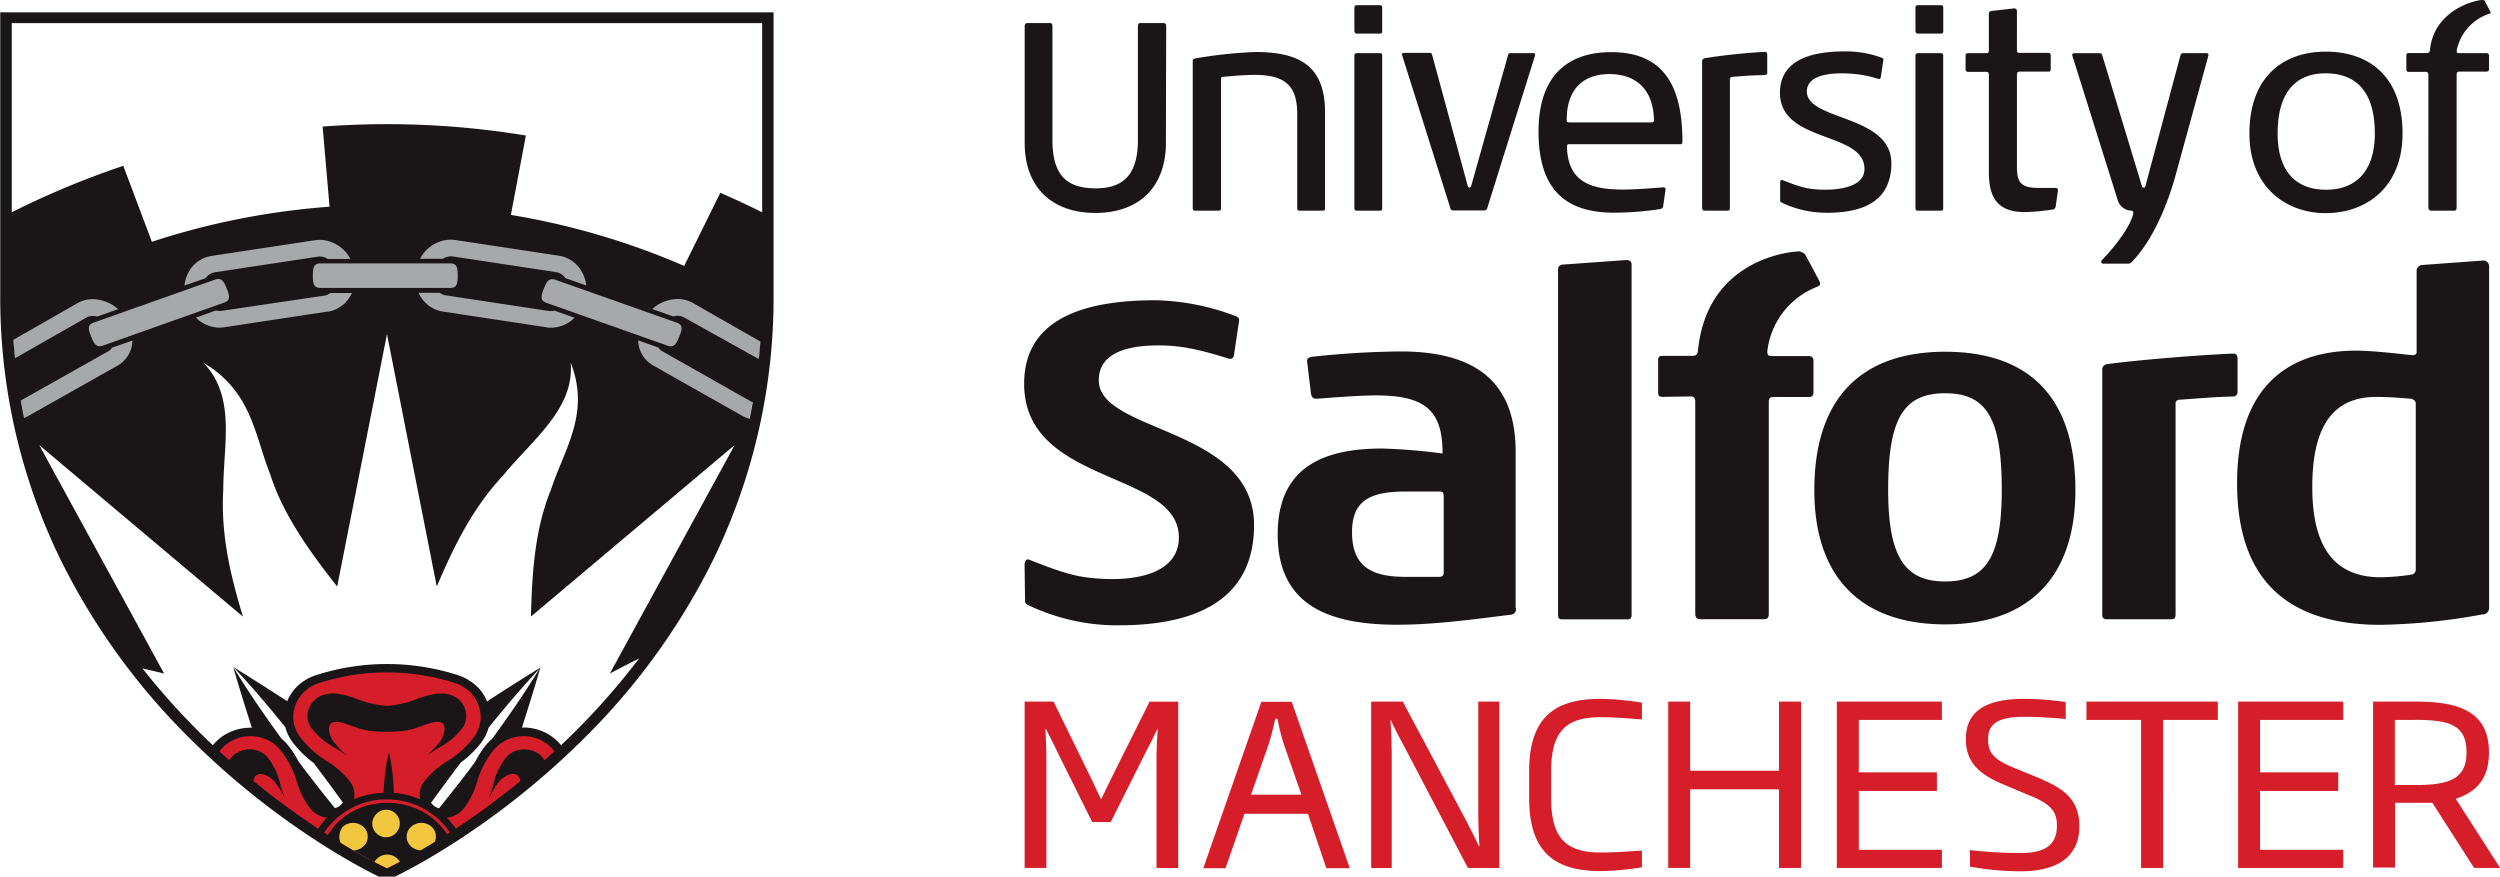<?xml version="1.0"?>
<svg xmlns="http://www.w3.org/2000/svg" id="Layer_1" data-name="Layer 1" width="1098px" height="385px" viewBox="-0.045 0 499.091 175">
  <defs>
    <style>
      .cls-1 {
        fill: #d51e29;
      }

      .cls-2 {
        fill: #1a1617;
      }

      .cls-3 {
        fill: #f2c63e;
      }

      .cls-4 {
        fill: #a6a8a9;
      }
    </style>
  </defs>
  <title>The_University_of_Salford</title>
  <path class="cls-1" d="M305.23,153.91v5.5c0,11.67,6.2,14.49,14.31,14.49a56.5,56.5,0,0,0,8.2-.76v-3.35c-2.2.17-5.58.4-8.2.4-6.68,0-9.92-2.6-9.92-10.78v-5.5c0-8.18,3.24-10.73,9.92-10.73,2.62,0,6.01.27,8.2.45v-3.35a56.778,56.778,0,0,0-8.2-.76C311.43,139.52,305.23,142.24,305.23,153.91ZM251.77,140.1l-11.59,33.22h4.44l3.77-10.86h12.68l3.67,10.86h4.68L257.83,140.1Zm-2.06,18.55,3.38-9.7a46.292,46.292,0,0,0,1.43-5.45H255a38.2,38.2,0,0,0,1.4,5.5l3.37,9.65Zm45.36,3c0,2.06.05,4.65.24,7.29h-.1c-.86-1.79-2-4.07-2.86-5.68L280,140.06h-6.31v33.22h4.1V150.74c0-2.33-.1-4.74-.24-6.93h.1c.86,1.96,2,3.98,2.86,5.63L293,173.27l6.27.01V140.06h-4.2Zm-73.06-6.68c-.71,1.48-1.52,3.08-2.19,4.56h-.1c-.67-1.47-1.39-3.04-2.1-4.47l-7.34-15h-5.77v33.21h4.34V151.68c0-2.46-.09-3.89-.19-6.17h.1c.86,1.7,1.72,3.4,2.53,5.1l6.71,13.5h3.7l6.77-13.5c.86-1.7,1.72-3.27,2.53-5.1h.08c-.14,2.28-.24,3.76-.24,6.17v21.59l4.33.03V140.08h-5.72Zm268.2,4.5c4.1-1.35,6.63-3.94,6.63-9.26,0-8.54-6.58-10.15-14.78-10.15h-8.35v33.13h4.39V160.27h7.44l8.34,13,5.2.01Zm-8.06-2.75h-4.1v-13h4l-.04-.01c6.87,0,10.35.95,10.35,6.49C492.36,155.43,489.07,156.72,482.15,156.72Zm-115.5,16.55h20.98v-3.62H371.04V157.9h15.59v-3.72H371.04V143.72h16.59v-3.66H366.65Zm49.84-29.55H427.4v29.55h4.39V143.72h10.92v-3.66H416.49Zm-61.38,10.15H337.37V140.06h-4.38v33.21h4.38V157.58h17.74v15.69h4.39V140.06h-4.39Zm52.62,1.81-.02-.07-6.1-2.5c-3.77-1.57-4.77-3-4.77-5.54,0-3.44,2.62-4.47,7.3-4.47,2.77,0,6,.23,8.21.44v-3.39a58.615,58.615,0,0,0-8.35-.63c-7.77,0-11.59,2.59-11.59,8,0,4.6,2.58,7,7.3,9l6.06,2.55c3.77,1.61,4.82,3.13,4.82,5.77,0,3.89-2.43,5.45-7.25,5.45a90.008,90.008,0,0,1-10.11-.58V173a55.6,55.6,0,0,0,10.11.94c7.82,0,11.73-3.26,11.73-9C415.07,160.29,412.69,157.74,407.73,155.68Zm39.04,17.59h20.98v-3.62h-16.6V157.9h15.6v-3.72h-15.6V143.72h16.6v-3.66H446.77Z"/>
  <path class="cls-2" d="M270.82,6.71h4.6c.37,0,.47-.16.47-.55V1.58c0-.38-.1-.54-.47-.54h-4.6c-.32,0-.48.16-.48.54V6.1C270.34,6.54,270.55,6.71,270.82,6.71Zm69.41,35.35h4.59c.37,0,.48-.16.48-.55V15.88c0-.32.15-.54.57-.54,2.28-.17,4.02-.34,6.34-.34l.02-.03c.37,0,.53-.16.53-.43V10.9c0-.33-.16-.55-.48-.55a118.429,118.429,0,0,0-12,1.27.65.65,0,0,0-.52.71V41.51C339.76,41.9,339.97,42.06,340.23,42.06Zm-121.61.45c8.45,0,14.1-4.85,14.1-14.11h-.01l.06-23.25c0-.39-.22-.55-.59-.55h-4.54c-.36,0-.52.23-.52.61V27.96c0,6.89-2.91,9.64-8.4,9.64-5.91,0-8.66-2.7-8.66-9.7V5.21c0-.39-.15-.61-.47-.61h-4.54c-.32,0-.53.23-.53.61v23.3C204.52,37.61,210.17,42.51,218.62,42.51Zm52.2-.45h4.6c.37,0,.47-.16.47-.55V11.1c0-.32-.11-.49-.53-.49h-4.5a.48.48,0,0,0-.52.55V41.51C270.34,41.9,270.5,42.06,270.82,42.06ZM219.31,75.91c0-5.91,6.73-7.21,13.6-6.91,3.79.16,7.47,1.06,12.47,2.64h.18c.36,0,.53-.18.71-.55L247.33,64v-.12c0-.37-.18-.55-.62-.74a47.58,47.58,0,0,0-16-3.2c-12,0-26.3,2.49-26.3,16.67,0,20.35,30.89,17.22,30.89,30.67,0,6.81-7.66,8.59-14.74,8.29-5.11-.21-7.57-.85-15.18-3.85-.57-.22-.88.46-.88.92l.09,7.28c0,.55.23.68.71.92a41.321,41.321,0,0,0,18.09,4v-.01c14.47,0,26.92-4.53,26.92-20C250.31,85.21,219.31,86.5,219.31,75.91ZM464.22,42.55c8.25,0,15.37-5.26,15.37-15.9,0-11.34-6.64-16.34-15.31-16.34s-15.26,5.16-15.26,16.34C449.02,37.4,456.4,42.55,464.22,42.55Zm0-27.91c5.427,0,9.835,2.9,9.835,12,0,7.78-4,11.24-9.73,11.24s-9.67-3.34-9.67-11.24C454.65,17.643,458.957,14.642,464.215,14.64Zm-71.335-.29h3.59c.37,0,.53.17.53.56V34.46c0,5.56,2.23,7.88,7.23,7.88a42.07,42.07,0,0,0,5.44-.5.66.66,0,0,0,.63-.49l.02.02.47-3.3c0-.33-.05-.55-.53-.55h-3.22c-3.97,0-4.44-1.32-4.44-4.52V14.91c0-.39.16-.61.53-.61h5.69c.42,0,.53-.16.53-.5V11.11c0-.38-.11-.55-.53-.55h-5.69c-.42,0-.53-.17-.53-.56V2.23c0-.39-.22-.55-.58-.55l-4.49.5c-.43.11-.53.27-.53.66v7.21c0,.39-.16.56-.48.56h-3.64c-.37,0-.53.16-.53.49v2.65C392.35,14.14,392.51,14.35,392.88,14.35ZM372.17,33.73c0,3.83-5.72,4.26-8.86,4.12-2.53-.12-3.75-.41-7.53-1.91-.29-.11-.44.23-.44.46v3.61c0,.28.11.34.35.46a20.531,20.531,0,0,0,9,2l-.03.01c7.18,0,12.88-2.24,12.88-9.91,0-9.73-16.97-8.43-16.87-14.35.06-3.4,5.07-3.77,8.78-3.51a22.9,22.9,0,0,1,5.61,1.08c.18,0,.26-.09.35-.27l.53-3.52v-.11c0-.18-.1-.27-.31-.36a20.651,20.651,0,0,0-7.33-1.27c-5.91,0-13,1.27-13,8.27C355.3,28.63,372.17,26.16,372.17,33.73ZM382.83,6.71h4.59c.37,0,.48-.16.48-.55V1.58c0-.38-.11-.54-.48-.54h-4.59c-.32,0-.48.16-.48.54V6.1C382.35,6.54,382.56,6.71,382.83,6.71Zm0,35.35h4.58c.37,0,.48-.16.48-.55V11.1c0-.32-.11-.49-.53-.49h-4.48a.48.48,0,0,0-.53.55V41.51C382.35,41.9,382.51,42.06,382.83,42.06Zm63.82,29.45c0-.55-.26-.92-.8-.92-7.06.28-19.33,1.29-25.33,2.12a1.1,1.1,0,0,0-.88,1.19v48.81a.8.8,0,0,0,.88.92H433.4c.62,0,.88-.26.88-1v-42a.76.76,0,0,1,.8-.83c3.97-.27,6.8-.55,10.59-.64l-.02-.01a.87.87,0,0,0,1-.83Zm-58.37-1.29c-15.79,0-26.12,8.29-26.12,27.63,0,17.8,9.7,26.8,26.12,26.8,16.38,0,26-9.12,26-26.8C414.28,78.32,404.07,70.22,388.28,70.22Zm0,45.86c-8.12,0-11.38-4.97-11.38-18.32,0-14.09,3-19.25,11.38-19.25,8.3,0,11.3,5.06,11.3,19.25C399.58,110.92,396.58,116.08,388.28,116.08Zm36.55-63.44a.91.91,0,0,0,.74-.38c4.29-4.41,7.13-11.62,8.66-17.08L440.86,11a.36.36,0,0,0-.339-.38h-.031v-.01H435.8a.53.53,0,0,0-.53.38l-7,26.11c-.07.25-.18.35-.32.38a.51.51,0,0,1-.42-.43L419.63,11c-.11-.33-.26-.38-.58-.38h-4.91c-.26,0-.49.07-.49.3a.625.625,0,0,1,0,.13l9.14,29.1a3,3,0,0,0,2.51,1.91h.14c.32,0,.4.21.4.5a4.181,4.181,0,0,1-.38,1.21c-1.15,2.93-4.61,6.9-5.94,8.21a1,1,0,0,0-.11.28.41.41,0,0,0,.42.38ZM361.99,72c0-.55-.27-.92-1-.92h-7.33c-.8,0-.88-.28-.88-1a15.71,15.71,0,0,1,9.91-12.81l.26-.14.13-.08a.726.726,0,0,0,.14-.11l.06-.08a.37.37,0,0,0,0-.09.91.91,0,0,0-.09-.6l-.09-.2-2.67-5a1.65,1.65,0,0,0-1.1-.72l.06-.07c-2.6,0-18.74,1.87-20.46,19.86-.09.73-.44,1-1.06,1h-6.09c-.62,0-.8.27-.8.92v6.35c0,.64.18.92.88.92l5.65-.09c.71,0,.88.46.88,1.11v42.27c0,.73.35,1.1,1,1.1h12.8c.62,0,.88-.37.88-1.1V80.26c0-.74.27-1,.88-1h7.15a.81.81,0,0,0,.89-.92ZM497.08,2.23,496,.2a.43.43,0,0,0-.43-.2h-.05c-1.51,0-9.69,2.07-10.46,10-.05.44-.26.59-.63.59h-3.61c-.37,0-.47.17-.47.56V13.8c0,.38.11.55.52.55h3.35c.42,0,.53.28.53.66V41.4c0,.44.21.66.58.66h4.54c.37,0,.52-.22.52-.66V14.9c0-.44.16-.6.52-.6h5.43a.48.48,0,0,0,.52-.55V11.17a.51.51,0,0,0-.57-.56h-5.4c-.48,0-.48-.15-.48-.59A9.76,9.76,0,0,1,497,2.71C497.11,2.71,497.26,2.53,497.08,2.23ZM495.82,52l-12.42.91a1.18,1.18,0,0,0-1,1.2V70.18a.653.653,0,0,1-.62.74h-.18c-1.94-.19-7.68-.92-11.3-.92-12.53,0-23.74,6.21-23.74,26.47,0,21.09,12,28.27,28.69,28.27a121.7,121.7,0,0,0,20.48-2.12v.04a1.33,1.33,0,0,0,1.14-1.47v-68A1.17,1.17,0,0,0,495.82,52Zm-13.59,61.69a1,1,0,0,1-.72,1,42.812,42.812,0,0,1-6.26.55c-8.74,0-13.68-5.34-13.68-18s4.49-18,12.8-18c2.64,0,4.77.2,7.14.38v.07a.93.93,0,0,1,.72,1ZM306,10.56l.09.05h-4.54c-.32,0-.42.11-.53.38L293.66,37.1a.48.48,0,0,1-.35.36.41.41,0,0,1-.33-.3L285.87,11c-.11-.33-.16-.44-.53-.44h-5c-.37,0-.53.11-.53.27s0,.07.05.16l9.61,30.47c.1.39.21.55.58.55h6.12a.66.66,0,0,0,.737-.573l0-.027,9.51-30.36v-.22A.43.43,0,0,0,306,10.56Zm-3.47,79.6c0-14.75-9-20-23-20a175.524,175.524,0,0,0-17.92,1.1c-.44.19-.71.37-.71.74v.13l.8,6.63c.2.55.38.83,1,.83h.26c3.8-.28,8.39-.65,11.74-.65,10.15,0,13.24,3.31,13.24,11.6a115.909,115.909,0,0,0-12-1c-11.2,0-20.91,3.31-20.91,17.12,0,14.06,9.97,18.06,23.92,18.06,7.6,0,15.89-1.17,22.6-2q.052,0,.1-.01a1.13,1.13,0,0,0,.957-1.28l-.08.04Zm-14.36,24.08c0,.65-.21.92-1,.92h-6.62c-6.88,0-10.68-2.12-10.68-8.93,0-6.35,3.68-8.1,10.68-8.1h6.7c.7,0,.88.19.88.74h.04Zm36.51-62.33-12.88.92c-.62.18-.8.46-.8,1v68.89c0,.65.17.92.8.92h13v.01c.7,0,.88-.28.88-.92V52.83C325.68,52.19,325.3,51.91,324.68,51.91ZM258.93,22.72V41.51c0,.44.11.55.48.55h4.6c.37,0,.47-.16.47-.55V22.38c0-9.36-5.28-12-13.94-12a91.459,91.459,0,0,0-11.89,1.27c-.48.11-.58.22-.58.66v29.2c0,.44.16.55.53.55h4.6c.36,0,.52-.11.52-.55V15.89c0-.44.05-.55.47-.55,1.7-.17,4.33-.39,6.13-.39C256.03,14.95,258.93,16.67,258.93,22.72ZM322.2,42.46a62.523,62.523,0,0,0,9.14-.71c.37-.11.52-.11.63-.5l.48-3.36v-.11c0-.33-.26-.38-.48-.38-2.88.22-5.57.44-8,.44-6.49,0-10.98-1.55-11.19-8.49,0-.51.16-.56.48-.56h22.07l.02.02c.33,0,.48-.16.48-.55,0-12.23-4.59-17.85-14.26-17.85-7.92,0-14.47,4.01-14.47,15.86C307.1,38.55,313.2,42.46,322.2,42.46Zm-.97-27.67c5.28,0,8.76,2.97,8.92,9.15,0,.43-.21.49-.58.49H313.21c-.38,0-.48-.11-.48-.55C312.73,17.79,316.06,14.79,321.23,14.79Z"/>
  <g>
    <path class="cls-1" d="M77.21,173.66s16.56-7.6,34.1-24l-.14-.18a8.19,8.19,0,0,0-1.73-1.59,8.85,8.85,0,0,0-11.83,1.76c-3.84,5-2.66,7.42-5.8,11.48a4.15,4.15,0,0,1-5.55.83,3.58,3.58,0,0,1-1.065-4.95q.087-.134.185-.26c3.15-4.06,6-3.76,9.84-8.73a7.61,7.61,0,0,0-1.389-10.672q-.238-.184-.491-.348a8.55,8.55,0,0,0-2.21-1.08,45.32,45.32,0,0,0-27.83,0A8.52,8.52,0,0,0,61.08,137a7.62,7.62,0,0,0-2.2,10.55q.151.231.319.45c3.84,5,6.7,4.67,9.84,8.73a3.58,3.58,0,0,1-.62,5.025q-.126.1-.26.185a4.16,4.16,0,0,1-5.55-.83c-3.14-4.06-2-6.51-5.8-11.48A8.85,8.85,0,0,0,45,147.91a8.43,8.43,0,0,0-1.73,1.59l-.14.19C60.65,166.06,77.21,173.66,77.21,173.66Z"/>
    <path class="cls-3" d="M88.69,166.88a13.7,13.7,0,0,0-22.67.18,108.52,108.52,0,0,0,11.19,6.3A108.69,108.69,0,0,0,88.69,166.88Z"/>
    <path class="cls-4" d="M151.3,73.3c.23-2,.4-4,.53-6.07l-12.92-7.32C135.63,58,131.28,59,128.57,62l-10.41-3.7a7.78,7.78,0,0,0-6.44-8L91,47.16a8.17,8.17,0,0,0-8.69,5.33H71.41a8.17,8.17,0,0,0-8.69-5.33L42,50.29a7.78,7.78,0,0,0-6.44,8L25.17,62c-2.71-3-7.06-3.95-10.35-2.08l-12.28,7q.2,3.09.53,6.07l14.76-8.37a1.38,1.38,0,0,1,.38-.08c-1.46.7-.92,2.07-.47,3.2s.88,2.19,2.11,2.19a2.35,2.35,0,0,0,.68-.13L4,79.15c.32,1.91.69,3.78,1.09,5.62a7.15,7.15,0,0,0,1-.44L24,74.15a7.09,7.09,0,0,0,3.49-6.85l10-3.56a7.92,7.92,0,0,0,7.31,3L65.5,63.6a7.57,7.57,0,0,0,6-5.36H82.14a7.57,7.57,0,0,0,6,5.36l20.7,3.14a7.92,7.92,0,0,0,7.31-3l10,3.56a7.09,7.09,0,0,0,3.49,6.85l17.95,10.17a7.22,7.22,0,0,0,1.65.66c.39-1.8.76-3.63,1.08-5.49l-17.2-9.75a2.34,2.34,0,0,0,.68.13c1.23,0,1.68-1.11,2.11-2.19s1-2.5-.47-3.2a1.38,1.38,0,0,1,.38.08ZM44.59,61.24l.3-.11c1.82-.65,1.2-2.2.74-3.33s-.88-2.19-2.11-2.19a2.35,2.35,0,0,0-.73.14c.06,0,.1-.07.16-.08l20.19-3.06C62,53,62,54.34,62,55.36c0,1.21,0,2.87,1.95,2.87h.57Zm65.64-5.62c-1.23,0-1.68,1.11-2.11,2.19s-1.08,2.68.74,3.33l.3.11-19.89-3h.57c1.95,0,1.95-1.66,1.95-2.87s0-2.35-1.16-2.74L110.8,55.7c.06,0,.11.06.16.08A2.34,2.34,0,0,0,110.23,55.62Z"/>
    <path class="cls-2" d="M0,2.46v56.4a119.561,119.561,0,0,0,11.91,52.59,132.881,132.881,0,0,0,26.17,36.19c18.8,18.68,37.34,27.3,38.12,27.66l1,.46,1-.46c.78-.36,19.32-9,38.11-27.66a132.879,132.879,0,0,0,26.17-36.19,119.56,119.56,0,0,0,11.91-52.59V2.46ZM2.632,67.834,15.42,60.52a6.23,6.23,0,0,1,3.12-.8,7.8,7.8,0,0,1,5,2L19.38,63.2a3.541,3.541,0,0,0-.88-.13,2.62,2.62,0,0,0-1.29.32L2.952,71.518Q2.765,69.694,2.632,67.834ZM88.37,62.2a6.27,6.27,0,0,1-4.29-2.75,7,7,0,0,1-.56-1h4.24a2.54,2.54,0,0,0,1.17.51l20.7,3.14h.36a2.653,2.653,0,0,0,.66-.09l4,1.42a6.65,6.65,0,0,1-5.58,1.94v-.03ZM109,60.44c-1.3-.46-1-1.45-.48-2.79.48-1.19.83-1.91,1.7-1.91a1.84,1.84,0,0,1,.63.12l24.22,8.56c1.31.46,1.06,1.36.48,2.8-.48,1.19-.83,1.91-1.69,1.91a1.839,1.839,0,0,1-.63-.12Zm3.82-4.92A2.74,2.74,0,0,0,111,54.33L90.3,51.19a2.78,2.78,0,0,0-1.92.48H83.81a7.06,7.06,0,0,1,6.09-3.83,6.318,6.318,0,0,1,.94.07l20.7,3.14a6.27,6.27,0,0,1,4.29,2.75A7.161,7.161,0,0,1,117,57ZM89.83,52.58c1.4,0,1.5.93,1.5,2.45s-.11,2.45-1.5,2.45H63.91c-1.4,0-1.5-1-1.5-2.45s.11-2.45,1.5-2.45ZM44.68,65.34a6.409,6.409,0,0,1-.94.07,6.75,6.75,0,0,1-4.67-2l4-1.43a2.652,2.652,0,0,0,.66.09h.36L64.81,59a2.53,2.53,0,0,0,1.11-.51h4.29a6.39,6.39,0,0,1-4.83,3.75V62.2ZM65.4,51.71a2.78,2.78,0,0,0-1.93-.48l-20.7,3.14A2.74,2.74,0,0,0,41,55.54L36.78,57a7.15,7.15,0,0,1,1.132-3.177A6.269,6.269,0,0,1,42.19,51.09l20.7-3.14a6.326,6.326,0,0,1,.94-.07,7.06,7.06,0,0,1,6.08,3.83ZM42.89,55.82a1.86,1.86,0,0,1,.63-.12c.86,0,1.22.72,1.7,1.91.54,1.35.82,2.33-.48,2.79L20.49,69a1.839,1.839,0,0,1-.63.12c-.86,0-1.22-.72-1.7-1.91-.58-1.43-.83-2.33.48-2.8ZM4.776,83.444q-.357-1.723-.664-3.484L21.62,70.1a2.32,2.32,0,0,0,.71-.7L26.38,68a6.714,6.714,0,0,1-.08.93,5.86,5.86,0,0,1-2.87,4.06L5.48,83.11C5.341,83.177,5.036,83.325,4.776,83.444Zm45.78,72.467c.434-2.56,3.276-1.017,4.264.189a22.675,22.675,0,0,1,2,3.22c-.35-.87-.6-1.68-.83-2.41A13.689,13.689,0,0,0,53.23,151a4.86,4.86,0,0,0-3.3-1.41,4.969,4.969,0,0,0-4.238,2.163q-.961-.857-1.928-1.748l.206-.275a7.419,7.419,0,0,1,1.55-1.42,7.991,7.991,0,0,1,5.26-1.3h.009a8,8,0,0,1,.841.132c.107.022.212.054.318.08.222.057.443.122.662.2.093.032.186.065.277.1a7.989,7.989,0,0,1,.893.408,7.26,7.26,0,0,1,2.29,2A17.81,17.81,0,0,1,59.19,156a16,16,0,0,0,2.69,5.39,4.681,4.681,0,0,0,1.48,1.26,5.14,5.14,0,0,0,1.87.574,16.335,16.335,0,0,0-1.76,2.206A156.266,156.266,0,0,1,50.556,155.911ZM77.2,173.37a100.034,100.034,0,0,1-9.232-5.083,3.152,3.152,0,0,1,.4-3.207,3.07,3.07,0,0,1,4.14,0,2.62,2.62,0,0,1,.179,3.7q-.085.094-.179.179a3,3,0,0,1-2,.8c1.7,1,3.1,1.75,4.2,2.32a2.937,2.937,0,0,1,5.081-.011C78.136,172.939,77.2,173.37,77.2,173.37Zm-2.93-8.98a2.85,2.85,0,0,1,2.93-2.74,2.75,2.75,0,1,1-2.93,2.74Zm12.449,3.72c-.98.6-1.9,1.15-2.757,1.646a3,3,0,0,1-1.962-.8,2.62,2.62,0,0,1-.179-3.7q.085-.094.179-.179a3.07,3.07,0,0,1,4.14,0A2.6,2.6,0,0,1,86.719,168.11Zm2.491-1.561a13.6,13.6,0,0,0-4.85-4.5,14.71,14.71,0,0,0-7.06-1.79,14.37,14.37,0,0,0-9.88,3.84,17.406,17.406,0,0,0-2.008,2.593c-.244-.156-.5-.319-.745-.481a15.021,15.021,0,0,1,3.321-3.519,14.724,14.724,0,0,1,1.571-1.044l.014-.018a14.9,14.9,0,0,1,6.916-2.026v.015c.1,0,.22-.013.334-.022.132,0,.264-.01.4-.008.3,0,.594.01.889.026a4.333,4.333,0,0,1,.471.054v-.016a15.5,15.5,0,0,1,2.862.533c.385.108.762.24,1.137.378.143.053.289.1.431.154.444.179.878.383,1.3.6.107.055.219.1.325.156.075.041.142.094.216.136.013.014.021.03.034.044a14.721,14.721,0,0,1,1.8,1.23l.025.008c.29.232.583.46.854.713.137.128.258.273.389.406.263.266.53.527.771.812a14.346,14.346,0,0,1,1.022,1.37Zm-30.357-25.56a6.993,6.993,0,0,1,2.737-3.609,7.679,7.679,0,0,1,2-1,44.34,44.34,0,0,1,27.23,0,7.5,7.5,0,0,1,2,1,6.994,6.994,0,0,1,2.76,3.68h0c.072.2.117.416.169.625.023.105.053.208.071.315a6.7,6.7,0,0,1-1.35,5.28,19,19,0,0,1-5.21,4.66A17.371,17.371,0,0,0,84.64,156a4.362,4.362,0,0,0-.827,3.561,16.991,16.991,0,0,0-5.245-1.272c-.011-.774-.036-1.548-.118-2.319a39,39,0,0,0-.84-5.8,37.6,37.6,0,0,0-.93,5.79c-.075.766-.11,1.531-.139,2.3a16.6,16.6,0,0,0-5.909,1.3,4.416,4.416,0,0,0-.842-3.583,17.348,17.348,0,0,0-4.63-4.07,18.87,18.87,0,0,1-5.21-4.66A6.71,6.71,0,0,1,58.59,142a6.853,6.853,0,0,1,.28-1ZM87.241,161.25a3.2,3.2,0,0,1-.461-.25,2.757,2.757,0,0,1-.488-.416,2.9,2.9,0,0,1-.272-.334q2.75-3.81,5.58-7.56l.379-.488.024-.019A19.44,19.44,0,0,0,95.98,148.3a8.506,8.506,0,0,0,.527-.764c.023-.036.04-.074.062-.11.109-.184.219-.367.314-.559a8.3,8.3,0,0,0,.614-1.587c3.253-4.036,6.615-8,10.192-11.82-2.951,4.825-6.155,9.472-9.488,14.04a9.124,9.124,0,0,0-1.241,1.268c-.032.039-.068.073-.1.112a19.386,19.386,0,0,0-2.023,3.167L93.46,153.92q-2.88,3.75-5.87,7.45A3.081,3.081,0,0,1,87.241,161.25Zm.328,2.361c-.271-.253-.564-.481-.854-.712h0C87.008,163.131,87.3,163.358,87.569,163.611Zm21.1-11.82a5.743,5.743,0,0,0-.746-.951,5,5,0,0,0-3.48-1.24,4.85,4.85,0,0,0-3.3,1.42,13.669,13.669,0,0,0-2.77,5.87c-.23.73-.48,1.54-.83,2.41a22.437,22.437,0,0,1,2-3.22c.985-1.211,3.836-2.791,4.267-.139a156.342,156.342,0,0,1-12.876,9.488,15.677,15.677,0,0,0-1.773-2.182,4.992,4.992,0,0,0,3.392-1.867A16,16,0,0,0,95.23,156a17.9,17.9,0,0,1,3.12-6.09,7.84,7.84,0,0,1,10.56-1.57,7.191,7.191,0,0,1,1.54,1.41l.2.241Q109.655,150.91,108.666,151.791ZM121.7,134.47l.08.08-.06-.09c1.737-.938,3.953-2.069,5.823-3.012a141.161,141.161,0,0,1-15.58,17.318l-.073-.085a9.1,9.1,0,0,0-1.92-1.75,9.717,9.717,0,0,0-5.815-1.685c1.263-3.958,2.51-7.924,3.659-11.922l.076-.083-.063.039c.008-.026.016-.052.024-.079-.022.035-.044.07-.066.105-3.569,2.186-7.091,4.443-10.6,6.717A8.69,8.69,0,0,0,93.87,136q-.37-.25-.77-.47a9.62,9.62,0,0,0-1.68-.73,46.27,46.27,0,0,0-28.42,0,9.541,9.541,0,0,0-2.45,1.2,8.688,8.688,0,0,0-3.254,3.986c-3.552-2.3-7.119-4.583-10.736-6.806,3.652,3.881,7.056,7.91,10.37,12.009a8.328,8.328,0,0,0,1.53,3.1,20.91,20.91,0,0,0,4.083,4.007l.277.353q2.84,3.75,5.58,7.56a2.9,2.9,0,0,1-.77.78,3,3,0,0,1-.81.34q-3-3.69-5.86-7.44l-1.435-1.919a19.508,19.508,0,0,0-1.975-3.081,9.153,9.153,0,0,0-1.408-1.44c-3.38-4.647-6.64-9.374-9.632-14.28,1.173,4.061,2.437,8.091,3.724,12.118a9.884,9.884,0,0,0-5.794,1.652,8.929,8.929,0,0,0-1.92,1.76l-.06.08.051.054a142.126,142.126,0,0,1-14.12-15.4c1.4.351,3.135.714,4.329,1.04l-.07.09.08-.08L7.79,88.86,48.46,123.1C46,115,44,106.79,44.53,97.74c0-8.87,2.61-18.58-4-25.34,9.74,5.76,10.24,14.48,13.39,22.34C56.5,102.79,61.7,110,67.27,117.1l9.94-50.4,9.94,50.39c3.34-7.8,7-15.5,13.39-22.34,5.76-7,14.16-13.22,13.34-22.36,4,10.14-1.31,17.33-3.93,25.36-3.21,7.85-3.78,16.54-4,25.34l40.67-34.24Zm27.9-50.856a10.326,10.326,0,0,1-1.308-.514L130.32,72.94a5.86,5.86,0,0,1-2.87-4.06,6.732,6.732,0,0,1-.08-.93l4,1.43a2.331,2.331,0,0,0,.75.71L150.1,80.27l.137.039Q149.939,81.977,149.6,83.614Zm1.842-11.927L136.5,63.36a2.62,2.62,0,0,0-1.29-.32,3.538,3.538,0,0,0-.88.13l-4.16-1.48a7.8,7.8,0,0,1,5-2,6.23,6.23,0,0,1,3.12.8l13.463,7.688Q151.621,69.948,151.44,71.687Zm.67-29.3c-2.6-1.312-5.916-2.838-8.36-3.9l-7.21,14.6a147.131,147.131,0,0,0-34.6-10.18l3-15.85a170.331,170.331,0,0,0-27.72-2.27c-4.28,0-8.6.16-12.86.48l1.38,16a148.767,148.767,0,0,0-35.47,7L24.57,33.1A171.93,171.93,0,0,0,2.3,42.375V4.62H152.11Zm-44.25,90.78-.009.031.019-.031ZM67,149.4c.67.43,1.41.9,2.19,1.48a23.341,23.341,0,0,1-2.64-2.81c-1-1.3-1.89-4.59,1.32-3.86s3.72,1.88,9.31,1.88,6.1-1.14,9.3-1.88,2.28,2.56,1.32,3.86a23.207,23.207,0,0,1-2.64,2.8c.77-.58,1.51-1.05,2.18-1.48a14.6,14.6,0,0,0,5.1-4.29,4.34,4.34,0,0,0-1.567-5.934q-.153-.089-.313-.166a5.53,5.53,0,0,0-1.84-.54,7.908,7.908,0,0,0-1.85.06,20.845,20.845,0,0,0-3.38.9,19.9,19.9,0,0,1-6.28,1.49,19.89,19.89,0,0,1-6.29-1.49,21.071,21.071,0,0,0-3.39-.9,6.12,6.12,0,0,0-3.69.49,4.59,4.59,0,0,0-2.33,2.72,4.16,4.16,0,0,0,.43,3.38A14.721,14.721,0,0,0,67,149.4Z"/>
  </g>
</svg>
